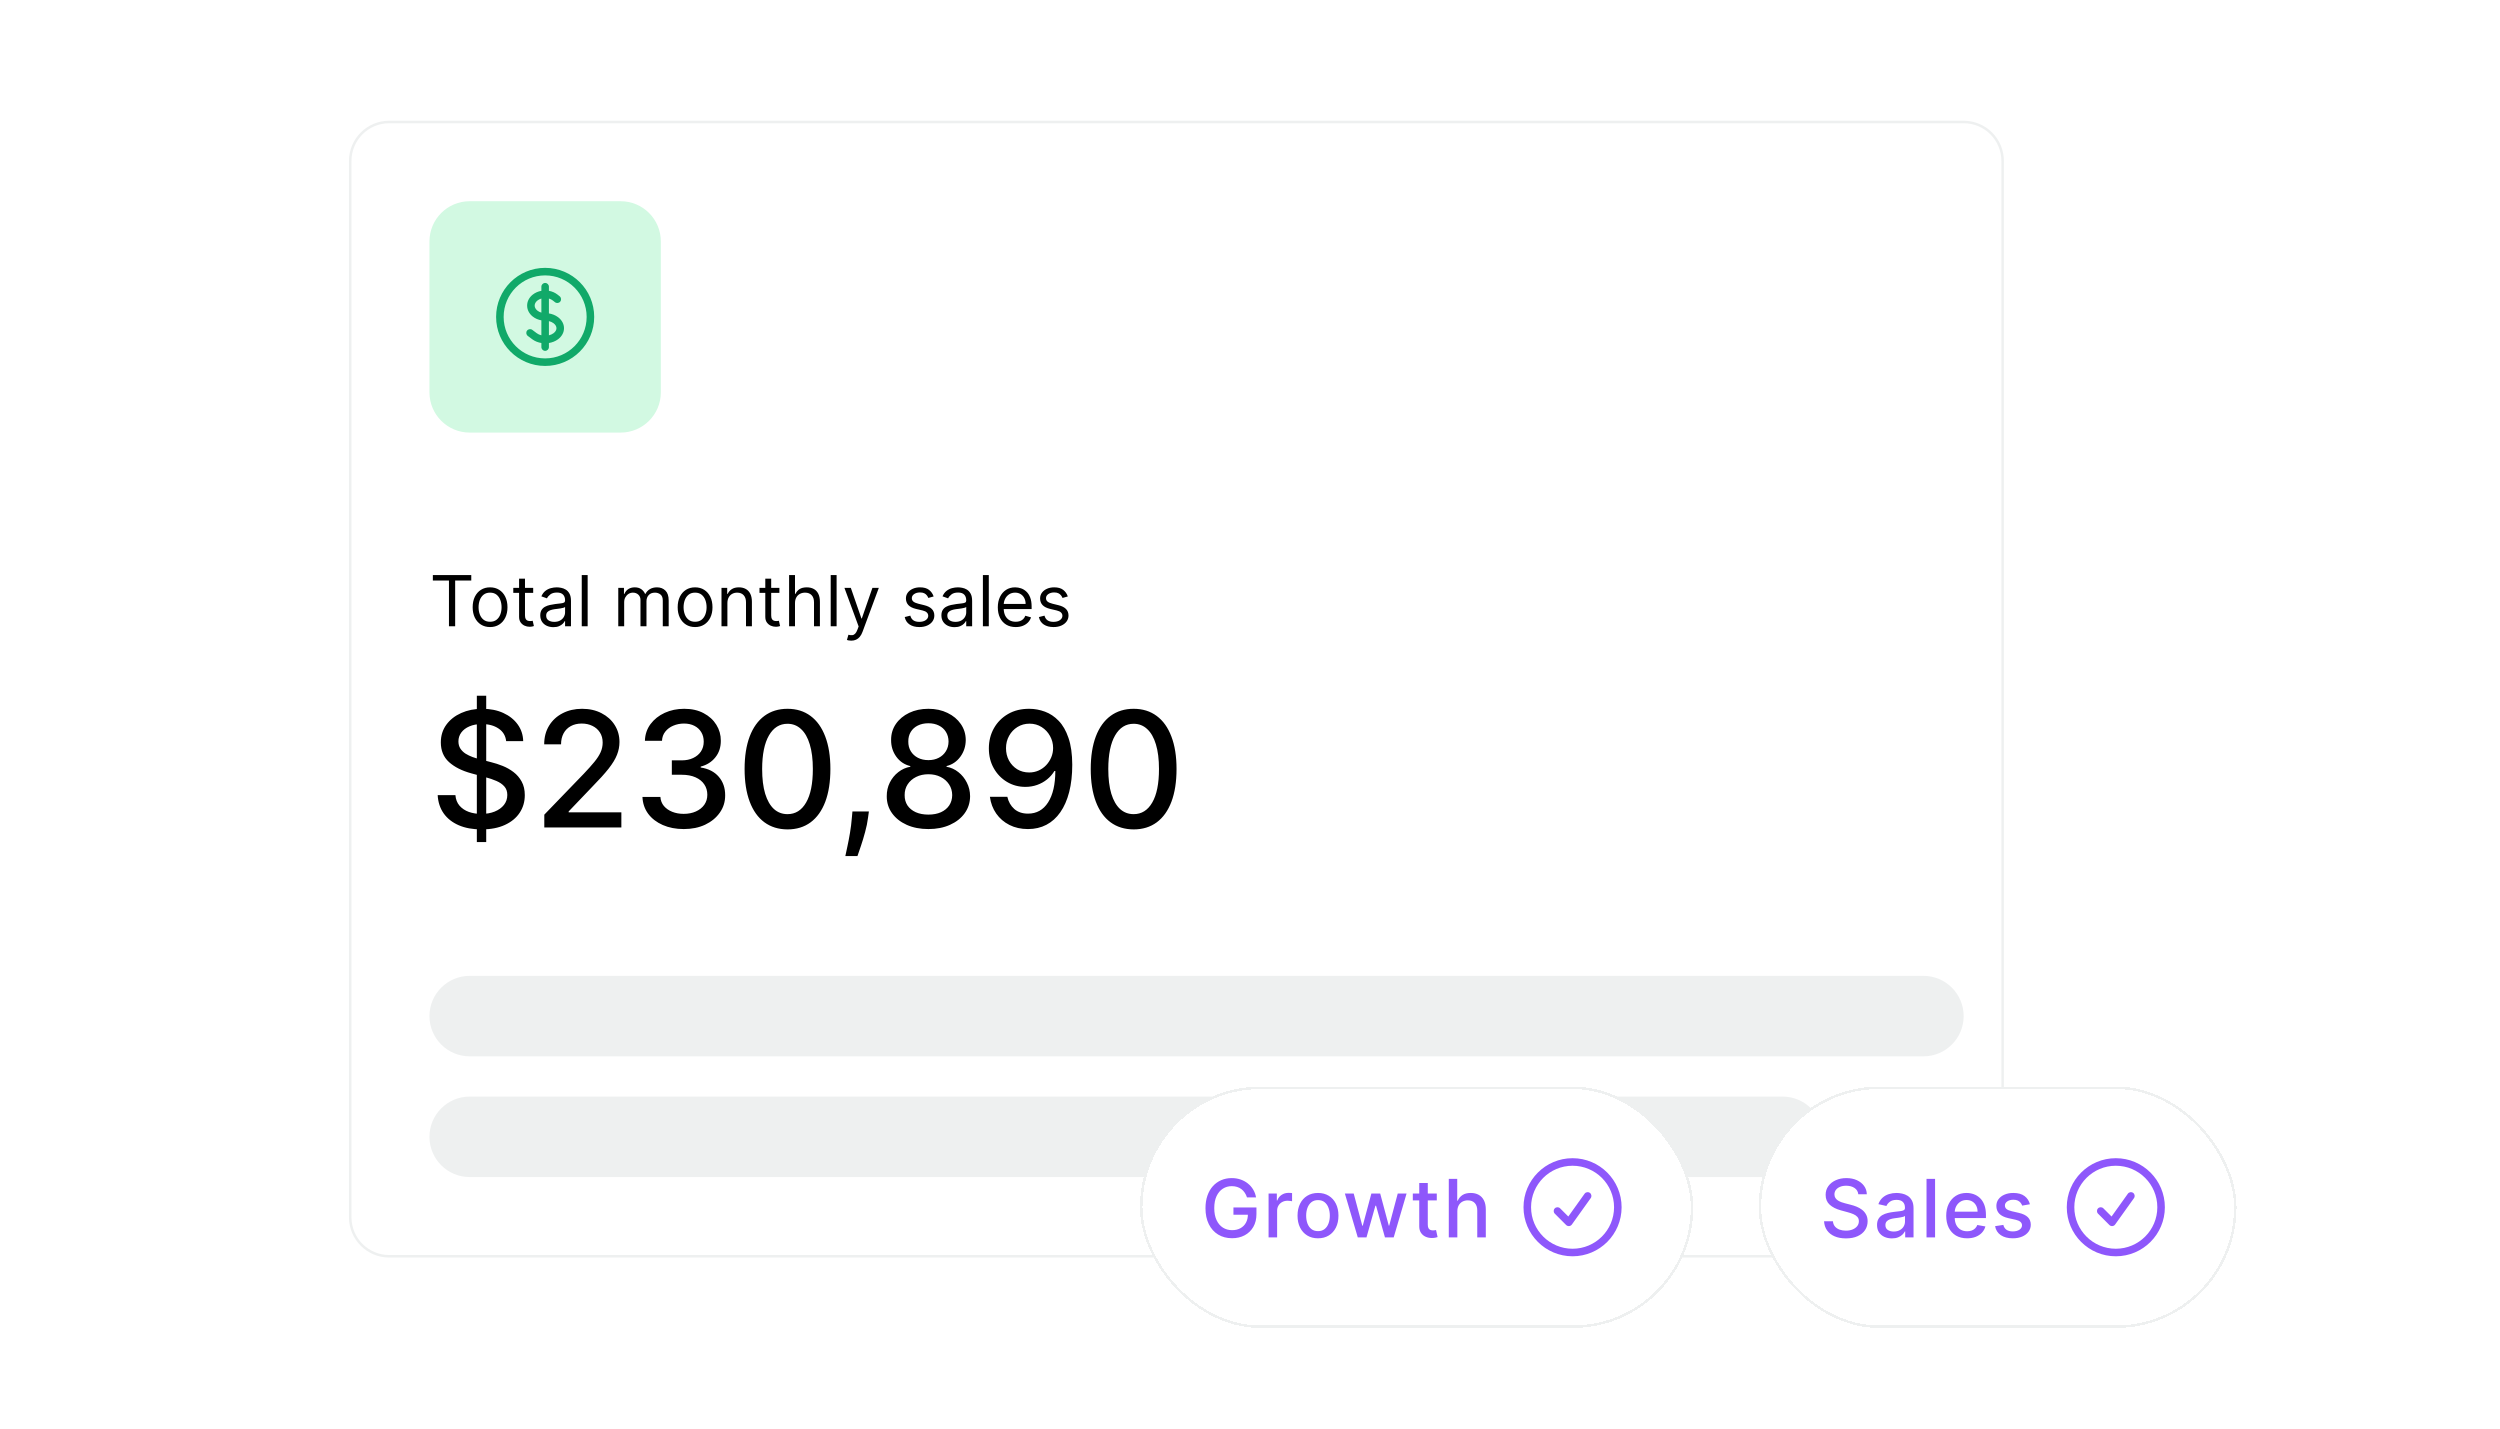 <svg width="497" height="284" viewBox="0 0 497 284" fill="none" xmlns="http://www.w3.org/2000/svg">
<g filter="url(#filter0_d_10850_23718)">
<path d="M69.375 30C69.375 25.582 72.957 22 77.375 22H390.375C394.793 22 398.375 25.582 398.375 30V240C398.375 244.418 394.793 248 390.375 248H77.375C72.957 248 69.375 244.418 69.375 240V30Z" fill="white"/>
<path d="M69.625 30C69.625 25.72 73.095 22.25 77.375 22.25H390.375C394.655 22.25 398.125 25.72 398.125 30V240C398.125 244.28 394.655 247.75 390.375 247.75H77.375C73.095 247.75 69.625 244.28 69.625 240V30Z" stroke="#EEF0F0" stroke-width="0.5"/>
<path d="M85.375 46C85.375 41.582 88.957 38 93.375 38H123.375C127.793 38 131.375 41.582 131.375 46V76C131.375 80.418 127.793 84 123.375 84H93.375C88.957 84 85.375 80.418 85.375 76V46Z" fill="#D2F9E2"/>
<path fill-rule="evenodd" clip-rule="evenodd" d="M108.375 52.75C103.819 52.75 100.125 56.444 100.125 61C100.125 65.556 103.819 69.25 108.375 69.25C112.931 69.25 116.625 65.556 116.625 61C116.625 56.444 112.931 52.75 108.375 52.75ZM98.625 61C98.625 55.615 102.99 51.25 108.375 51.25C113.76 51.25 118.125 55.615 118.125 61C118.125 66.385 113.76 70.75 108.375 70.75C102.99 70.75 98.625 66.385 98.625 61ZM108.375 54.25C108.789 54.25 109.125 54.586 109.125 55V55.816C109.752 55.927 110.349 56.179 110.844 56.572L111.259 56.901C111.583 57.159 111.637 57.631 111.38 57.955C111.122 58.279 110.65 58.334 110.326 58.076L109.911 57.746C109.684 57.566 109.414 57.435 109.125 57.353V60.31C109.777 60.414 110.413 60.659 110.946 61.059C111.691 61.618 112.125 62.404 112.125 63.25C112.125 64.097 111.691 64.882 110.946 65.441C110.413 65.841 109.777 66.086 109.125 66.19V67C109.125 67.414 108.789 67.75 108.375 67.75C107.961 67.75 107.625 67.414 107.625 67V66.19C106.973 66.086 106.337 65.841 105.804 65.441L104.925 64.782C104.594 64.533 104.526 64.063 104.775 63.732C105.024 63.4 105.494 63.333 105.825 63.582L106.704 64.241C106.961 64.434 107.278 64.577 107.625 64.662V61.684C107.008 61.575 106.408 61.327 105.906 60.928C105.193 60.362 104.793 59.579 104.793 58.75C104.793 57.921 105.193 57.138 105.906 56.572C106.4 56.179 106.998 55.927 107.625 55.816V55C107.625 54.586 107.961 54.25 108.375 54.25ZM107.625 57.352C107.336 57.434 107.066 57.566 106.839 57.746C106.445 58.059 106.293 58.427 106.293 58.75C106.293 59.073 106.445 59.441 106.839 59.754C107.061 59.931 107.33 60.064 107.625 60.148V57.352ZM109.125 61.838V64.662C109.472 64.577 109.789 64.434 110.046 64.241C110.473 63.921 110.625 63.555 110.625 63.25C110.625 62.945 110.473 62.579 110.046 62.259C109.789 62.066 109.472 61.923 109.125 61.838Z" fill="#11A969"/>
<path d="M86.051 113.412V112.318H93.688V113.412H90.486V122.5H89.253V113.412H86.051ZM97.426 122.659C96.737 122.659 96.132 122.495 95.612 122.167C95.094 121.839 94.69 121.38 94.398 120.79C94.11 120.2 93.966 119.51 93.966 118.722C93.966 117.926 94.11 117.232 94.398 116.638C94.69 116.045 95.094 115.585 95.612 115.256C96.132 114.928 96.737 114.764 97.426 114.764C98.115 114.764 98.719 114.928 99.236 115.256C99.756 115.585 100.161 116.045 100.449 116.638C100.741 117.232 100.886 117.926 100.886 118.722C100.886 119.51 100.741 120.2 100.449 120.79C100.161 121.38 99.756 121.839 99.236 122.167C98.719 122.495 98.115 122.659 97.426 122.659ZM97.426 121.605C97.95 121.605 98.381 121.471 98.719 121.202C99.057 120.934 99.307 120.581 99.469 120.143C99.632 119.706 99.713 119.232 99.713 118.722C99.713 118.211 99.632 117.736 99.469 117.295C99.307 116.854 99.057 116.498 98.719 116.226C98.381 115.954 97.95 115.818 97.426 115.818C96.903 115.818 96.472 115.954 96.133 116.226C95.796 116.498 95.545 116.854 95.383 117.295C95.22 117.736 95.139 118.211 95.139 118.722C95.139 119.232 95.22 119.706 95.383 120.143C95.545 120.581 95.796 120.934 96.133 121.202C96.472 121.471 96.903 121.605 97.426 121.605ZM105.998 114.864V115.858H102.041V114.864H105.998ZM103.194 113.034H104.368V120.312C104.368 120.644 104.416 120.893 104.512 121.058C104.611 121.221 104.737 121.33 104.89 121.386C105.046 121.439 105.21 121.466 105.382 121.466C105.511 121.466 105.617 121.459 105.7 121.446C105.783 121.429 105.849 121.416 105.899 121.406L106.138 122.46C106.058 122.49 105.947 122.52 105.805 122.55C105.662 122.583 105.481 122.599 105.263 122.599C104.931 122.599 104.606 122.528 104.288 122.386C103.973 122.243 103.711 122.026 103.503 121.734C103.297 121.443 103.194 121.075 103.194 120.631V113.034ZM110.01 122.679C109.527 122.679 109.087 122.588 108.693 122.406C108.299 122.22 107.985 121.953 107.753 121.605C107.521 121.254 107.405 120.83 107.405 120.332C107.405 119.895 107.492 119.54 107.664 119.268C107.836 118.993 108.067 118.778 108.355 118.622C108.643 118.466 108.961 118.35 109.309 118.274C109.661 118.195 110.014 118.132 110.368 118.085C110.832 118.026 111.209 117.981 111.497 117.951C111.789 117.918 112.001 117.863 112.133 117.787C112.269 117.711 112.337 117.578 112.337 117.389V117.349C112.337 116.859 112.203 116.478 111.934 116.206C111.669 115.934 111.267 115.798 110.726 115.798C110.166 115.798 109.727 115.921 109.409 116.166C109.091 116.411 108.867 116.673 108.738 116.952L107.624 116.554C107.823 116.09 108.088 115.729 108.42 115.47C108.754 115.208 109.119 115.026 109.513 114.923C109.911 114.817 110.302 114.764 110.687 114.764C110.932 114.764 111.214 114.794 111.532 114.854C111.853 114.91 112.163 115.028 112.461 115.207C112.763 115.386 113.013 115.656 113.212 116.017C113.411 116.378 113.51 116.862 113.51 117.469V122.5H112.337V121.466H112.278C112.198 121.632 112.065 121.809 111.88 121.998C111.694 122.187 111.447 122.348 111.139 122.48C110.831 122.613 110.455 122.679 110.01 122.679ZM110.189 121.625C110.653 121.625 111.045 121.534 111.363 121.352C111.684 121.169 111.926 120.934 112.089 120.646C112.254 120.357 112.337 120.054 112.337 119.736V118.662C112.287 118.722 112.178 118.776 112.009 118.826C111.843 118.872 111.651 118.914 111.432 118.95C111.217 118.983 111.006 119.013 110.801 119.04C110.599 119.063 110.435 119.083 110.309 119.099C110.004 119.139 109.719 119.204 109.454 119.293C109.192 119.379 108.98 119.51 108.817 119.686C108.658 119.858 108.579 120.094 108.579 120.392C108.579 120.8 108.729 121.108 109.031 121.317C109.336 121.522 109.722 121.625 110.189 121.625ZM116.825 112.318V122.5H115.652V112.318H116.825ZM122.912 122.5V114.864H124.045V116.057H124.145C124.304 115.649 124.561 115.333 124.915 115.107C125.27 114.879 125.696 114.764 126.193 114.764C126.697 114.764 127.116 114.879 127.451 115.107C127.789 115.333 128.052 115.649 128.241 116.057H128.321C128.516 115.662 128.81 115.349 129.201 115.117C129.592 114.882 130.061 114.764 130.608 114.764C131.291 114.764 131.849 114.978 132.283 115.406C132.717 115.83 132.934 116.491 132.934 117.389V122.5H131.761V117.389C131.761 116.826 131.607 116.423 131.299 116.181C130.991 115.939 130.628 115.818 130.21 115.818C129.673 115.818 129.257 115.981 128.962 116.305C128.667 116.627 128.52 117.035 128.52 117.528V122.5H127.327V117.27C127.327 116.836 127.186 116.486 126.904 116.221C126.622 115.952 126.259 115.818 125.815 115.818C125.51 115.818 125.225 115.899 124.96 116.062C124.698 116.224 124.486 116.45 124.324 116.738C124.165 117.023 124.085 117.353 124.085 117.727V122.5H122.912ZM138.182 122.659C137.493 122.659 136.888 122.495 136.367 122.167C135.85 121.839 135.446 121.38 135.154 120.79C134.866 120.2 134.722 119.51 134.722 118.722C134.722 117.926 134.866 117.232 135.154 116.638C135.446 116.045 135.85 115.585 136.367 115.256C136.888 114.928 137.493 114.764 138.182 114.764C138.871 114.764 139.475 114.928 139.992 115.256C140.512 115.585 140.916 116.045 141.205 116.638C141.496 117.232 141.642 117.926 141.642 118.722C141.642 119.51 141.496 120.2 141.205 120.79C140.916 121.38 140.512 121.839 139.992 122.167C139.475 122.495 138.871 122.659 138.182 122.659ZM138.182 121.605C138.706 121.605 139.137 121.471 139.475 121.202C139.813 120.934 140.063 120.581 140.225 120.143C140.388 119.706 140.469 119.232 140.469 118.722C140.469 118.211 140.388 117.736 140.225 117.295C140.063 116.854 139.813 116.498 139.475 116.226C139.137 115.954 138.706 115.818 138.182 115.818C137.658 115.818 137.227 115.954 136.889 116.226C136.551 116.498 136.301 116.854 136.139 117.295C135.976 117.736 135.895 118.211 135.895 118.722C135.895 119.232 135.976 119.706 136.139 120.143C136.301 120.581 136.551 120.934 136.889 121.202C137.227 121.471 137.658 121.605 138.182 121.605ZM144.607 117.906V122.5H143.433V114.864H144.567V116.057H144.666C144.845 115.669 145.117 115.357 145.482 115.122C145.846 114.884 146.317 114.764 146.893 114.764C147.411 114.764 147.863 114.87 148.251 115.082C148.638 115.291 148.94 115.609 149.156 116.037C149.371 116.461 149.479 116.998 149.479 117.648V122.5H148.305V117.727C148.305 117.127 148.15 116.66 147.838 116.325C147.527 115.987 147.099 115.818 146.555 115.818C146.181 115.818 145.846 115.899 145.551 116.062C145.259 116.224 145.029 116.461 144.86 116.773C144.691 117.084 144.607 117.462 144.607 117.906ZM154.944 114.864V115.858H150.986V114.864H154.944ZM152.14 113.034H153.313V120.312C153.313 120.644 153.361 120.893 153.457 121.058C153.557 121.221 153.683 121.33 153.835 121.386C153.991 121.439 154.155 121.466 154.327 121.466C154.456 121.466 154.563 121.459 154.645 121.446C154.728 121.429 154.795 121.416 154.844 121.406L155.083 122.46C155.003 122.49 154.892 122.52 154.75 122.55C154.607 122.583 154.427 122.599 154.208 122.599C153.876 122.599 153.552 122.528 153.233 122.386C152.919 122.243 152.657 122.026 152.448 121.734C152.242 121.443 152.14 121.075 152.14 120.631V113.034ZM158.046 117.906V122.5H156.873V112.318H158.046V116.057H158.145C158.324 115.662 158.593 115.349 158.951 115.117C159.312 114.882 159.793 114.764 160.393 114.764C160.913 114.764 161.369 114.869 161.76 115.077C162.151 115.283 162.454 115.599 162.67 116.027C162.888 116.451 162.998 116.991 162.998 117.648V122.5H161.824V117.727C161.824 117.121 161.667 116.652 161.352 116.32C161.041 115.986 160.608 115.818 160.055 115.818C159.67 115.818 159.325 115.899 159.02 116.062C158.719 116.224 158.48 116.461 158.305 116.773C158.132 117.084 158.046 117.462 158.046 117.906ZM166.317 112.318V122.5H165.144V112.318H166.317ZM169.222 125.364C169.023 125.364 168.846 125.347 168.69 125.314C168.534 125.284 168.427 125.254 168.367 125.224L168.665 124.19C168.95 124.263 169.202 124.29 169.421 124.27C169.64 124.25 169.834 124.152 170.003 123.977C170.175 123.804 170.332 123.524 170.475 123.136L170.694 122.54L167.87 114.864H169.143L171.251 120.949H171.33L173.438 114.864H174.711L171.469 123.614C171.323 124.008 171.143 124.335 170.927 124.593C170.712 124.855 170.462 125.049 170.177 125.175C169.895 125.301 169.577 125.364 169.222 125.364ZM185.606 116.574L184.552 116.872C184.486 116.696 184.388 116.526 184.259 116.36C184.133 116.191 183.96 116.052 183.742 115.942C183.523 115.833 183.243 115.778 182.901 115.778C182.434 115.778 182.045 115.886 181.733 116.102C181.425 116.314 181.271 116.584 181.271 116.912C181.271 117.204 181.377 117.434 181.589 117.603C181.801 117.772 182.133 117.913 182.583 118.026L183.717 118.304C184.4 118.47 184.908 118.723 185.243 119.065C185.578 119.403 185.745 119.839 185.745 120.372C185.745 120.81 185.619 121.201 185.367 121.545C185.119 121.89 184.771 122.162 184.323 122.361C183.876 122.56 183.356 122.659 182.762 122.659C181.983 122.659 181.339 122.49 180.828 122.152C180.318 121.814 179.995 121.32 179.859 120.67L180.972 120.392C181.079 120.803 181.279 121.111 181.574 121.317C181.872 121.522 182.262 121.625 182.742 121.625C183.289 121.625 183.723 121.509 184.045 121.277C184.37 121.042 184.532 120.76 184.532 120.432C184.532 120.167 184.439 119.945 184.254 119.766C184.068 119.583 183.783 119.447 183.399 119.358L182.126 119.06C181.427 118.894 180.913 118.637 180.585 118.289C180.26 117.938 180.097 117.499 180.097 116.972C180.097 116.541 180.218 116.16 180.46 115.828C180.706 115.497 181.039 115.237 181.46 115.048C181.884 114.859 182.365 114.764 182.901 114.764C183.657 114.764 184.25 114.93 184.681 115.261C185.115 115.593 185.424 116.03 185.606 116.574ZM189.759 122.679C189.275 122.679 188.835 122.588 188.441 122.406C188.047 122.22 187.733 121.953 187.501 121.605C187.269 121.254 187.153 120.83 187.153 120.332C187.153 119.895 187.24 119.54 187.412 119.268C187.584 118.993 187.815 118.778 188.103 118.622C188.391 118.466 188.71 118.35 189.058 118.274C189.409 118.195 189.762 118.132 190.116 118.085C190.58 118.026 190.957 117.981 191.245 117.951C191.537 117.918 191.749 117.863 191.881 117.787C192.017 117.711 192.085 117.578 192.085 117.389V117.349C192.085 116.859 191.951 116.478 191.683 116.206C191.417 115.934 191.015 115.798 190.474 115.798C189.914 115.798 189.475 115.921 189.157 116.166C188.839 116.411 188.615 116.673 188.486 116.952L187.372 116.554C187.571 116.09 187.836 115.729 188.168 115.47C188.502 115.208 188.867 115.026 189.261 114.923C189.659 114.817 190.05 114.764 190.435 114.764C190.68 114.764 190.962 114.794 191.28 114.854C191.601 114.91 191.911 115.028 192.21 115.207C192.511 115.386 192.761 115.656 192.96 116.017C193.159 116.378 193.259 116.862 193.259 117.469V122.5H192.085V121.466H192.026C191.946 121.632 191.813 121.809 191.628 121.998C191.442 122.187 191.195 122.348 190.887 122.48C190.579 122.613 190.203 122.679 189.759 122.679ZM189.938 121.625C190.402 121.625 190.793 121.534 191.111 121.352C191.432 121.169 191.674 120.934 191.837 120.646C192.002 120.357 192.085 120.054 192.085 119.736V118.662C192.036 118.722 191.926 118.776 191.757 118.826C191.591 118.872 191.399 118.914 191.18 118.95C190.965 118.983 190.754 119.013 190.549 119.04C190.347 119.063 190.183 119.083 190.057 119.099C189.752 119.139 189.467 119.204 189.202 119.293C188.94 119.379 188.728 119.51 188.565 119.686C188.406 119.858 188.327 120.094 188.327 120.392C188.327 120.8 188.478 121.108 188.779 121.317C189.084 121.522 189.47 121.625 189.938 121.625ZM196.573 112.318V122.5H195.4V112.318H196.573ZM201.924 122.659C201.188 122.659 200.554 122.497 200.02 122.172C199.49 121.844 199.08 121.386 198.792 120.8C198.507 120.21 198.364 119.524 198.364 118.741C198.364 117.959 198.507 117.27 198.792 116.673C199.08 116.073 199.481 115.606 199.995 115.271C200.512 114.933 201.115 114.764 201.805 114.764C202.202 114.764 202.595 114.83 202.983 114.963C203.371 115.096 203.724 115.311 204.042 115.609C204.36 115.904 204.614 116.295 204.803 116.783C204.991 117.27 205.086 117.87 205.086 118.582V119.08H199.2V118.065H203.893C203.893 117.634 203.807 117.25 203.634 116.912C203.465 116.574 203.223 116.307 202.908 116.112C202.597 115.916 202.229 115.818 201.805 115.818C201.337 115.818 200.933 115.934 200.592 116.166C200.254 116.395 199.993 116.693 199.811 117.061C199.629 117.429 199.538 117.823 199.538 118.244V118.92C199.538 119.497 199.637 119.986 199.836 120.387C200.038 120.785 200.318 121.088 200.676 121.297C201.034 121.502 201.45 121.605 201.924 121.605C202.232 121.605 202.511 121.562 202.759 121.476C203.011 121.386 203.228 121.254 203.411 121.078C203.593 120.899 203.734 120.677 203.833 120.412L204.967 120.73C204.847 121.115 204.647 121.453 204.365 121.744C204.083 122.033 203.735 122.258 203.321 122.42C202.907 122.58 202.441 122.659 201.924 122.659ZM212.28 116.574L211.226 116.872C211.16 116.696 211.062 116.526 210.933 116.36C210.807 116.191 210.634 116.052 210.415 115.942C210.197 115.833 209.917 115.778 209.575 115.778C209.108 115.778 208.719 115.886 208.407 116.102C208.099 116.314 207.945 116.584 207.945 116.912C207.945 117.204 208.051 117.434 208.263 117.603C208.475 117.772 208.806 117.913 209.257 118.026L210.391 118.304C211.073 118.47 211.582 118.723 211.917 119.065C212.252 119.403 212.419 119.839 212.419 120.372C212.419 120.81 212.293 121.201 212.041 121.545C211.793 121.89 211.445 122.162 210.997 122.361C210.55 122.56 210.029 122.659 209.436 122.659C208.657 122.659 208.013 122.49 207.502 122.152C206.992 121.814 206.669 121.32 206.533 120.67L207.646 120.392C207.752 120.803 207.953 121.111 208.248 121.317C208.546 121.522 208.936 121.625 209.416 121.625C209.963 121.625 210.397 121.509 210.719 121.277C211.044 121.042 211.206 120.76 211.206 120.432C211.206 120.167 211.113 119.945 210.928 119.766C210.742 119.583 210.457 119.447 210.072 119.358L208.8 119.06C208.1 118.894 207.587 118.637 207.259 118.289C206.934 117.938 206.771 117.499 206.771 116.972C206.771 116.541 206.892 116.16 207.134 115.828C207.379 115.497 207.713 115.237 208.134 115.048C208.558 114.859 209.038 114.764 209.575 114.764C210.331 114.764 210.924 114.93 211.355 115.261C211.789 115.593 212.098 116.03 212.28 116.574Z" fill="black"/>
<path d="M94.796 165.409V136.318H96.659V165.409H94.796ZM100.625 145.341C100.504 144.265 100.004 143.432 99.125 142.841C98.246 142.242 97.14 141.943 95.807 141.943C94.852 141.943 94.026 142.095 93.329 142.398C92.633 142.693 92.091 143.102 91.704 143.625C91.326 144.14 91.136 144.727 91.136 145.386C91.136 145.939 91.265 146.417 91.523 146.818C91.788 147.22 92.133 147.557 92.557 147.83C92.989 148.095 93.451 148.318 93.943 148.5C94.436 148.674 94.909 148.818 95.364 148.932L97.636 149.523C98.379 149.705 99.14 149.951 99.921 150.261C100.701 150.572 101.424 150.981 102.091 151.489C102.758 151.996 103.295 152.625 103.705 153.375C104.121 154.125 104.33 155.023 104.33 156.068C104.33 157.386 103.989 158.557 103.307 159.58C102.633 160.602 101.652 161.409 100.364 162C99.083 162.591 97.534 162.886 95.716 162.886C93.974 162.886 92.466 162.61 91.193 162.057C89.921 161.504 88.924 160.72 88.204 159.705C87.485 158.682 87.087 157.47 87.011 156.068H90.534C90.602 156.909 90.875 157.61 91.352 158.17C91.837 158.723 92.454 159.136 93.204 159.409C93.962 159.674 94.792 159.807 95.693 159.807C96.686 159.807 97.568 159.652 98.341 159.341C99.121 159.023 99.735 158.583 100.182 158.023C100.629 157.455 100.852 156.792 100.852 156.034C100.852 155.345 100.655 154.78 100.261 154.341C99.875 153.902 99.349 153.538 98.682 153.25C98.023 152.962 97.276 152.708 96.443 152.489L93.693 151.739C91.829 151.231 90.352 150.485 89.261 149.5C88.178 148.515 87.636 147.212 87.636 145.591C87.636 144.25 88 143.08 88.727 142.08C89.454 141.08 90.439 140.303 91.682 139.75C92.924 139.189 94.326 138.909 95.886 138.909C97.462 138.909 98.852 139.186 100.057 139.739C101.269 140.292 102.223 141.053 102.92 142.023C103.617 142.985 103.981 144.091 104.011 145.341H100.625ZM108.207 162.5V159.955L116.082 151.795C116.923 150.909 117.616 150.133 118.162 149.466C118.715 148.792 119.128 148.152 119.401 147.545C119.673 146.939 119.81 146.295 119.81 145.614C119.81 144.841 119.628 144.174 119.264 143.614C118.901 143.045 118.404 142.61 117.776 142.307C117.147 141.996 116.438 141.841 115.651 141.841C114.817 141.841 114.09 142.011 113.469 142.352C112.848 142.693 112.37 143.174 112.037 143.795C111.704 144.417 111.537 145.144 111.537 145.977H108.185C108.185 144.561 108.51 143.322 109.162 142.261C109.813 141.201 110.707 140.379 111.844 139.795C112.98 139.205 114.272 138.909 115.719 138.909C117.181 138.909 118.469 139.201 119.582 139.784C120.704 140.36 121.579 141.148 122.207 142.148C122.836 143.14 123.151 144.261 123.151 145.511C123.151 146.375 122.988 147.22 122.662 148.045C122.344 148.871 121.787 149.792 120.991 150.807C120.196 151.814 119.09 153.038 117.673 154.477L113.048 159.318V159.489H123.526V162.5H108.207ZM135.935 162.818C134.374 162.818 132.98 162.549 131.753 162.011C130.533 161.473 129.567 160.727 128.855 159.773C128.151 158.811 127.772 157.697 127.719 156.432H131.287C131.332 157.121 131.563 157.72 131.98 158.227C132.404 158.727 132.957 159.114 133.639 159.386C134.321 159.659 135.079 159.795 135.912 159.795C136.829 159.795 137.639 159.636 138.344 159.318C139.056 159 139.613 158.557 140.014 157.989C140.416 157.413 140.616 156.75 140.616 156C140.616 155.22 140.416 154.534 140.014 153.943C139.62 153.345 139.041 152.875 138.276 152.534C137.518 152.193 136.601 152.023 135.526 152.023H133.56V149.159H135.526C136.389 149.159 137.147 149.004 137.798 148.693C138.457 148.383 138.973 147.951 139.344 147.398C139.715 146.837 139.901 146.182 139.901 145.432C139.901 144.712 139.738 144.087 139.412 143.557C139.094 143.019 138.639 142.598 138.048 142.295C137.465 141.992 136.776 141.841 135.98 141.841C135.223 141.841 134.514 141.981 133.855 142.261C133.204 142.534 132.673 142.928 132.264 143.443C131.855 143.951 131.635 144.561 131.605 145.273H128.207C128.245 144.015 128.616 142.909 129.321 141.955C130.033 141 130.973 140.254 132.139 139.716C133.306 139.178 134.601 138.909 136.026 138.909C137.518 138.909 138.806 139.201 139.889 139.784C140.98 140.36 141.821 141.129 142.412 142.091C143.01 143.053 143.306 144.106 143.298 145.25C143.306 146.553 142.942 147.659 142.207 148.568C141.48 149.477 140.51 150.087 139.298 150.398V150.58C140.844 150.814 142.041 151.428 142.889 152.42C143.745 153.413 144.17 154.644 144.162 156.114C144.17 157.394 143.813 158.542 143.094 159.557C142.382 160.572 141.408 161.371 140.173 161.955C138.938 162.53 137.526 162.818 135.935 162.818ZM156.56 162.886C154.764 162.879 153.23 162.405 151.957 161.466C150.685 160.527 149.711 159.159 149.037 157.364C148.363 155.568 148.026 153.405 148.026 150.875C148.026 148.352 148.363 146.197 149.037 144.409C149.719 142.621 150.696 141.258 151.969 140.318C153.249 139.379 154.779 138.909 156.56 138.909C158.34 138.909 159.866 139.383 161.139 140.33C162.412 141.269 163.385 142.633 164.06 144.42C164.741 146.201 165.082 148.352 165.082 150.875C165.082 153.413 164.745 155.58 164.071 157.375C163.397 159.163 162.423 160.53 161.151 161.477C159.878 162.417 158.348 162.886 156.56 162.886ZM156.56 159.852C158.135 159.852 159.366 159.083 160.253 157.545C161.147 156.008 161.594 153.784 161.594 150.875C161.594 148.943 161.389 147.311 160.98 145.977C160.579 144.636 159.999 143.621 159.241 142.932C158.491 142.235 157.598 141.886 156.56 141.886C154.991 141.886 153.76 142.659 152.866 144.205C151.973 145.75 151.522 147.973 151.514 150.875C151.514 152.814 151.715 154.455 152.116 155.795C152.526 157.129 153.105 158.14 153.855 158.83C154.605 159.511 155.507 159.852 156.56 159.852ZM172.736 159.318L172.565 160.557C172.452 161.466 172.259 162.413 171.986 163.398C171.721 164.39 171.444 165.311 171.156 166.159C170.876 167.008 170.645 167.682 170.463 168.182H168.054C168.152 167.712 168.289 167.076 168.463 166.273C168.637 165.477 168.808 164.587 168.974 163.602C169.141 162.617 169.266 161.614 169.349 160.591L169.463 159.318H172.736ZM184.571 162.818C182.942 162.818 181.503 162.538 180.253 161.977C179.01 161.417 178.037 160.644 177.332 159.659C176.628 158.674 176.279 157.553 176.287 156.295C176.279 155.311 176.48 154.405 176.889 153.58C177.306 152.746 177.87 152.053 178.582 151.5C179.295 150.939 180.09 150.583 180.969 150.432V150.295C179.81 150.015 178.882 149.394 178.185 148.432C177.488 147.47 177.143 146.364 177.151 145.114C177.143 143.924 177.457 142.864 178.094 141.932C178.738 140.992 179.62 140.254 180.741 139.716C181.863 139.178 183.139 138.909 184.571 138.909C185.988 138.909 187.253 139.182 188.366 139.727C189.488 140.265 190.37 141.004 191.014 141.943C191.658 142.875 191.984 143.932 191.991 145.114C191.984 146.364 191.628 147.47 190.923 148.432C190.219 149.394 189.302 150.015 188.173 150.295V150.432C189.045 150.583 189.829 150.939 190.526 151.5C191.23 152.053 191.791 152.746 192.207 153.58C192.632 154.405 192.848 155.311 192.855 156.295C192.848 157.553 192.491 158.674 191.787 159.659C191.082 160.644 190.105 161.417 188.855 161.977C187.613 162.538 186.185 162.818 184.571 162.818ZM184.571 159.943C185.533 159.943 186.366 159.784 187.071 159.466C187.776 159.14 188.321 158.689 188.707 158.114C189.094 157.53 189.291 156.848 189.298 156.068C189.291 155.258 189.079 154.542 188.662 153.92C188.253 153.299 187.696 152.811 186.991 152.455C186.287 152.098 185.48 151.92 184.571 151.92C183.654 151.92 182.84 152.098 182.128 152.455C181.416 152.811 180.855 153.299 180.446 153.92C180.037 154.542 179.836 155.258 179.844 156.068C179.836 156.848 180.022 157.53 180.401 158.114C180.787 158.689 181.336 159.14 182.048 159.466C182.76 159.784 183.601 159.943 184.571 159.943ZM184.571 149.114C185.344 149.114 186.029 148.958 186.628 148.648C187.226 148.337 187.696 147.905 188.037 147.352C188.385 146.799 188.563 146.152 188.571 145.409C188.563 144.682 188.389 144.045 188.048 143.5C187.715 142.955 187.249 142.534 186.651 142.239C186.052 141.936 185.359 141.784 184.571 141.784C183.768 141.784 183.063 141.936 182.457 142.239C181.859 142.534 181.393 142.955 181.06 143.5C180.726 144.045 180.563 144.682 180.571 145.409C180.563 146.152 180.73 146.799 181.071 147.352C181.412 147.905 181.882 148.337 182.48 148.648C183.086 148.958 183.783 149.114 184.571 149.114ZM204.665 138.909C205.703 138.917 206.725 139.106 207.733 139.477C208.741 139.848 209.65 140.455 210.46 141.295C211.278 142.136 211.93 143.273 212.415 144.705C212.907 146.129 213.157 147.902 213.165 150.023C213.165 152.061 212.96 153.875 212.551 155.466C212.142 157.049 211.555 158.386 210.79 159.477C210.032 160.568 209.112 161.398 208.028 161.966C206.945 162.534 205.725 162.818 204.369 162.818C202.983 162.818 201.752 162.545 200.676 162C199.6 161.455 198.725 160.701 198.051 159.739C197.377 158.769 196.956 157.655 196.79 156.398H200.256C200.483 157.398 200.945 158.208 201.642 158.83C202.347 159.443 203.256 159.75 204.369 159.75C206.074 159.75 207.403 159.008 208.358 157.523C209.313 156.03 209.794 153.947 209.801 151.273H209.619C209.225 151.924 208.733 152.485 208.142 152.955C207.559 153.424 206.903 153.788 206.176 154.045C205.449 154.303 204.672 154.432 203.847 154.432C202.506 154.432 201.286 154.102 200.188 153.443C199.089 152.784 198.214 151.879 197.562 150.727C196.911 149.576 196.585 148.261 196.585 146.784C196.585 145.314 196.919 143.981 197.585 142.784C198.259 141.587 199.199 140.64 200.403 139.943C201.616 139.239 203.036 138.894 204.665 138.909ZM204.676 141.864C203.79 141.864 202.991 142.083 202.278 142.523C201.574 142.955 201.017 143.542 200.608 144.284C200.199 145.019 199.994 145.837 199.994 146.739C199.994 147.64 200.191 148.458 200.585 149.193C200.987 149.92 201.532 150.5 202.222 150.932C202.919 151.356 203.714 151.568 204.608 151.568C205.275 151.568 205.896 151.439 206.472 151.182C207.047 150.924 207.551 150.568 207.983 150.114C208.415 149.652 208.752 149.129 208.994 148.545C209.237 147.962 209.358 147.348 209.358 146.705C209.358 145.848 209.153 145.053 208.744 144.318C208.343 143.583 207.79 142.992 207.085 142.545C206.381 142.091 205.578 141.864 204.676 141.864ZM225.372 162.886C223.577 162.879 222.043 162.405 220.77 161.466C219.497 160.527 218.524 159.159 217.849 157.364C217.175 155.568 216.838 153.405 216.838 150.875C216.838 148.352 217.175 146.197 217.849 144.409C218.531 142.621 219.509 141.258 220.781 140.318C222.062 139.379 223.592 138.909 225.372 138.909C227.152 138.909 228.679 139.383 229.952 140.33C231.224 141.269 232.198 142.633 232.872 144.42C233.554 146.201 233.895 148.352 233.895 150.875C233.895 153.413 233.558 155.58 232.884 157.375C232.209 159.163 231.236 160.53 229.963 161.477C228.69 162.417 227.16 162.886 225.372 162.886ZM225.372 159.852C226.948 159.852 228.179 159.083 229.065 157.545C229.959 156.008 230.406 153.784 230.406 150.875C230.406 148.943 230.202 147.311 229.793 145.977C229.391 144.636 228.812 143.621 228.054 142.932C227.304 142.235 226.41 141.886 225.372 141.886C223.804 141.886 222.573 142.659 221.679 144.205C220.785 145.75 220.334 147.973 220.327 150.875C220.327 152.814 220.527 154.455 220.929 155.795C221.338 157.129 221.918 158.14 222.668 158.83C223.418 159.511 224.319 159.852 225.372 159.852Z" fill="black"/>
<path d="M85.375 200C85.375 195.582 88.957 192 93.375 192H382.375C386.793 192 390.375 195.582 390.375 200C390.375 204.418 386.793 208 382.375 208H93.375C88.957 208 85.375 204.418 85.375 200Z" fill="#EEF0F0"/>
<path d="M85.375 224C85.375 219.582 88.957 216 93.375 216H354.375C358.793 216 362.375 219.582 362.375 224C362.375 228.418 358.793 232 354.375 232H93.375C88.957 232 85.375 228.418 85.375 224Z" fill="#EEF0F0"/>
</g>
<g filter="url(#filter1_d_10850_23718)">
<rect x="226.625" y="214" width="110" height="48" rx="24" fill="white" shape-rendering="crispEdges"/>
<rect x="226.875" y="214.25" width="109.5" height="47.5" rx="23.75" stroke="#EEF0F0" stroke-width="0.5" shape-rendering="crispEdges"/>
<path d="M247.9 236.04C247.79 235.695 247.643 235.386 247.457 235.114C247.275 234.837 247.057 234.602 246.804 234.409C246.55 234.212 246.26 234.062 245.934 233.96C245.612 233.858 245.258 233.807 244.872 233.807C244.217 233.807 243.626 233.975 243.099 234.312C242.573 234.65 242.156 235.144 241.849 235.795C241.546 236.443 241.395 237.237 241.395 238.176C241.395 239.119 241.548 239.917 241.855 240.568C242.162 241.22 242.582 241.714 243.116 242.051C243.65 242.388 244.258 242.557 244.94 242.557C245.573 242.557 246.124 242.428 246.593 242.17C247.067 241.913 247.432 241.549 247.69 241.08C247.951 240.606 248.082 240.049 248.082 239.409L248.537 239.494H245.207V238.045H249.781V239.369C249.781 240.347 249.573 241.195 249.156 241.915C248.743 242.631 248.171 243.184 247.44 243.574C246.713 243.964 245.879 244.159 244.94 244.159C243.887 244.159 242.963 243.917 242.167 243.432C241.376 242.947 240.758 242.259 240.315 241.369C239.872 240.475 239.65 239.415 239.65 238.188C239.65 237.259 239.779 236.426 240.037 235.688C240.294 234.949 240.656 234.322 241.122 233.807C241.592 233.288 242.143 232.892 242.775 232.619C243.412 232.343 244.107 232.205 244.861 232.205C245.489 232.205 246.075 232.297 246.616 232.483C247.162 232.669 247.646 232.932 248.071 233.273C248.499 233.614 248.853 234.019 249.133 234.489C249.414 234.955 249.603 235.472 249.701 236.04H247.9ZM252.193 244V235.273H253.835V236.659H253.926C254.085 236.189 254.366 235.82 254.767 235.551C255.172 235.278 255.631 235.142 256.142 235.142C256.248 235.142 256.373 235.146 256.517 235.153C256.665 235.161 256.78 235.17 256.864 235.182V236.807C256.796 236.788 256.674 236.767 256.5 236.744C256.326 236.718 256.152 236.705 255.977 236.705C255.576 236.705 255.218 236.79 254.904 236.96C254.593 237.127 254.347 237.36 254.165 237.659C253.983 237.955 253.892 238.292 253.892 238.67V244H252.193ZM262.018 244.176C261.199 244.176 260.485 243.989 259.876 243.614C259.266 243.239 258.792 242.714 258.455 242.04C258.118 241.366 257.949 240.578 257.949 239.676C257.949 238.771 258.118 237.979 258.455 237.301C258.792 236.623 259.266 236.097 259.876 235.722C260.485 235.347 261.199 235.159 262.018 235.159C262.836 235.159 263.55 235.347 264.16 235.722C264.769 236.097 265.243 236.623 265.58 237.301C265.917 237.979 266.086 238.771 266.086 239.676C266.086 240.578 265.917 241.366 265.58 242.04C265.243 242.714 264.769 243.239 264.16 243.614C263.55 243.989 262.836 244.176 262.018 244.176ZM262.023 242.75C262.554 242.75 262.993 242.61 263.341 242.33C263.69 242.049 263.947 241.676 264.114 241.21C264.285 240.744 264.37 240.231 264.37 239.67C264.37 239.114 264.285 238.602 264.114 238.136C263.947 237.667 263.69 237.29 263.341 237.006C262.993 236.722 262.554 236.58 262.023 236.58C261.489 236.58 261.046 236.722 260.694 237.006C260.345 237.29 260.086 237.667 259.915 238.136C259.749 238.602 259.665 239.114 259.665 239.67C259.665 240.231 259.749 240.744 259.915 241.21C260.086 241.676 260.345 242.049 260.694 242.33C261.046 242.61 261.489 242.75 262.023 242.75ZM269.928 244L267.36 235.273H269.116L270.826 241.682H270.911L272.627 235.273H274.383L276.088 241.653H276.173L277.872 235.273H279.627L277.065 244H275.332L273.559 237.699H273.428L271.656 244H269.928ZM285.633 235.273V236.636H280.866V235.273H285.633ZM282.145 233.182H283.844V241.438C283.844 241.767 283.893 242.015 283.991 242.182C284.09 242.345 284.217 242.456 284.372 242.517C284.531 242.574 284.703 242.602 284.889 242.602C285.025 242.602 285.145 242.593 285.247 242.574C285.349 242.555 285.429 242.54 285.486 242.528L285.792 243.932C285.694 243.97 285.554 244.008 285.372 244.045C285.19 244.087 284.963 244.11 284.69 244.114C284.243 244.121 283.827 244.042 283.44 243.875C283.054 243.708 282.741 243.451 282.503 243.102C282.264 242.754 282.145 242.316 282.145 241.79V233.182ZM289.719 238.818V244H288.02V232.364H289.696V236.693H289.804C290.009 236.223 290.321 235.85 290.742 235.574C291.162 235.297 291.711 235.159 292.389 235.159C292.988 235.159 293.511 235.282 293.958 235.528C294.408 235.775 294.757 236.142 295.003 236.631C295.253 237.116 295.378 237.722 295.378 238.449V244H293.679V238.653C293.679 238.013 293.514 237.517 293.185 237.165C292.855 236.809 292.397 236.631 291.81 236.631C291.408 236.631 291.049 236.716 290.73 236.886C290.416 237.057 290.168 237.307 289.986 237.636C289.808 237.962 289.719 238.356 289.719 238.818Z" fill="#8E57FB"/>
<path fill-rule="evenodd" clip-rule="evenodd" d="M312.625 229.75C308.069 229.75 304.375 233.444 304.375 238C304.375 242.556 308.069 246.25 312.625 246.25C317.181 246.25 320.875 242.556 320.875 238C320.875 233.444 317.181 229.75 312.625 229.75ZM302.875 238C302.875 232.615 307.24 228.25 312.625 228.25C318.01 228.25 322.375 232.615 322.375 238C322.375 243.385 318.01 247.75 312.625 247.75C307.24 247.75 302.875 243.385 302.875 238ZM316.061 235.14C316.398 235.38 316.476 235.849 316.235 236.186L312.485 241.436C312.357 241.615 312.157 241.729 311.937 241.747C311.717 241.766 311.501 241.686 311.345 241.53L309.095 239.28C308.802 238.987 308.802 238.513 309.095 238.22C309.388 237.927 309.862 237.927 310.155 238.22L311.779 239.844L315.015 235.314C315.255 234.977 315.724 234.899 316.061 235.14Z" fill="#8E57FB"/>
</g>
<g filter="url(#filter2_d_10850_23718)">
<rect x="349.625" y="214" width="95" height="48" rx="24" fill="white" shape-rendering="crispEdges"/>
<rect x="349.875" y="214.25" width="94.5" height="47.5" rx="23.75" stroke="#EEF0F0" stroke-width="0.5" shape-rendering="crispEdges"/>
<path d="M369.43 235.42C369.37 234.883 369.12 234.466 368.68 234.17C368.241 233.871 367.688 233.722 367.021 233.722C366.544 233.722 366.131 233.797 365.783 233.949C365.434 234.097 365.163 234.301 364.97 234.562C364.781 234.82 364.686 235.114 364.686 235.443C364.686 235.72 364.75 235.958 364.879 236.159C365.012 236.36 365.184 236.528 365.396 236.665C365.612 236.797 365.843 236.909 366.089 237C366.336 237.087 366.572 237.159 366.8 237.216L367.936 237.511C368.307 237.602 368.688 237.725 369.078 237.881C369.468 238.036 369.83 238.241 370.163 238.494C370.497 238.748 370.766 239.062 370.97 239.438C371.178 239.812 371.283 240.261 371.283 240.784C371.283 241.443 371.112 242.028 370.771 242.54C370.434 243.051 369.944 243.455 369.3 243.75C368.659 244.045 367.885 244.193 366.976 244.193C366.105 244.193 365.351 244.055 364.714 243.778C364.078 243.502 363.58 243.11 363.22 242.602C362.86 242.091 362.661 241.485 362.623 240.784H364.385C364.419 241.205 364.555 241.555 364.794 241.835C365.036 242.112 365.345 242.318 365.72 242.455C366.099 242.587 366.514 242.653 366.964 242.653C367.461 242.653 367.902 242.576 368.288 242.42C368.678 242.261 368.985 242.042 369.209 241.761C369.432 241.477 369.544 241.146 369.544 240.767C369.544 240.422 369.445 240.14 369.248 239.92C369.055 239.701 368.792 239.519 368.459 239.375C368.129 239.231 367.756 239.104 367.339 238.994L365.964 238.619C365.033 238.366 364.294 237.992 363.748 237.5C363.207 237.008 362.936 236.356 362.936 235.545C362.936 234.875 363.118 234.29 363.481 233.79C363.845 233.29 364.338 232.902 364.959 232.625C365.58 232.345 366.281 232.205 367.061 232.205C367.849 232.205 368.544 232.343 369.146 232.619C369.752 232.896 370.23 233.277 370.578 233.761C370.927 234.242 371.108 234.795 371.123 235.42H369.43ZM376.104 244.193C375.551 244.193 375.051 244.091 374.604 243.886C374.157 243.678 373.803 243.377 373.542 242.983C373.284 242.589 373.155 242.106 373.155 241.534C373.155 241.042 373.25 240.636 373.439 240.318C373.629 240 373.884 239.748 374.206 239.562C374.528 239.377 374.888 239.237 375.286 239.142C375.684 239.047 376.089 238.975 376.502 238.926C377.024 238.866 377.449 238.816 377.774 238.778C378.1 238.737 378.337 238.67 378.485 238.58C378.632 238.489 378.706 238.341 378.706 238.136V238.097C378.706 237.6 378.566 237.216 378.286 236.943C378.009 236.67 377.596 236.534 377.047 236.534C376.475 236.534 376.024 236.661 375.695 236.915C375.369 237.165 375.144 237.443 375.019 237.75L373.422 237.386C373.612 236.856 373.888 236.428 374.252 236.102C374.619 235.773 375.042 235.534 375.519 235.386C375.996 235.235 376.498 235.159 377.024 235.159C377.373 235.159 377.742 235.201 378.132 235.284C378.526 235.364 378.894 235.511 379.235 235.727C379.579 235.943 379.862 236.252 380.081 236.653C380.301 237.051 380.411 237.568 380.411 238.205V244H378.752V242.807H378.684C378.574 243.027 378.409 243.242 378.189 243.455C377.97 243.667 377.687 243.843 377.343 243.983C376.998 244.123 376.585 244.193 376.104 244.193ZM376.473 242.83C376.943 242.83 377.345 242.737 377.678 242.551C378.015 242.366 378.271 242.123 378.445 241.824C378.623 241.521 378.712 241.197 378.712 240.852V239.727C378.651 239.788 378.534 239.845 378.36 239.898C378.189 239.947 377.994 239.991 377.774 240.028C377.555 240.062 377.341 240.095 377.132 240.125C376.924 240.152 376.75 240.174 376.61 240.193C376.28 240.235 375.979 240.305 375.706 240.403C375.437 240.502 375.221 240.644 375.059 240.83C374.899 241.011 374.82 241.254 374.82 241.557C374.82 241.977 374.975 242.295 375.286 242.511C375.596 242.723 375.992 242.83 376.473 242.83ZM384.692 232.364V244H382.994V232.364H384.692ZM391.059 244.176C390.199 244.176 389.459 243.992 388.838 243.625C388.22 243.254 387.743 242.733 387.406 242.062C387.073 241.388 386.906 240.598 386.906 239.693C386.906 238.799 387.073 238.011 387.406 237.33C387.743 236.648 388.213 236.116 388.815 235.733C389.421 235.35 390.129 235.159 390.94 235.159C391.432 235.159 391.91 235.241 392.372 235.403C392.834 235.566 393.249 235.822 393.616 236.17C393.984 236.519 394.273 236.972 394.485 237.528C394.698 238.081 394.804 238.754 394.804 239.545V240.148H387.866V238.875H393.139C393.139 238.428 393.048 238.032 392.866 237.688C392.684 237.339 392.429 237.064 392.099 236.864C391.773 236.663 391.391 236.562 390.951 236.562C390.474 236.562 390.057 236.68 389.701 236.915C389.349 237.146 389.076 237.449 388.883 237.824C388.694 238.195 388.599 238.598 388.599 239.034V240.028C388.599 240.612 388.701 241.108 388.906 241.517C389.114 241.926 389.404 242.239 389.775 242.455C390.146 242.667 390.58 242.773 391.076 242.773C391.398 242.773 391.692 242.727 391.957 242.636C392.222 242.542 392.451 242.402 392.645 242.216C392.838 242.03 392.985 241.801 393.088 241.528L394.696 241.818C394.567 242.292 394.336 242.706 394.003 243.062C393.673 243.415 393.258 243.689 392.758 243.886C392.262 244.08 391.696 244.176 391.059 244.176ZM403.548 237.403L402.009 237.676C401.944 237.479 401.842 237.292 401.702 237.114C401.565 236.936 401.38 236.79 401.145 236.676C400.91 236.562 400.617 236.506 400.264 236.506C399.783 236.506 399.382 236.614 399.06 236.83C398.738 237.042 398.577 237.316 398.577 237.653C398.577 237.945 398.685 238.18 398.901 238.358C399.117 238.536 399.465 238.682 399.946 238.795L401.332 239.114C402.136 239.299 402.734 239.585 403.128 239.972C403.522 240.358 403.719 240.86 403.719 241.477C403.719 242 403.567 242.466 403.264 242.875C402.965 243.28 402.546 243.598 402.009 243.83C401.475 244.061 400.855 244.176 400.151 244.176C399.173 244.176 398.376 243.968 397.759 243.551C397.141 243.131 396.762 242.534 396.622 241.761L398.264 241.511C398.367 241.939 398.577 242.263 398.895 242.483C399.213 242.699 399.628 242.807 400.139 242.807C400.696 242.807 401.141 242.691 401.475 242.46C401.808 242.225 401.975 241.939 401.975 241.602C401.975 241.33 401.872 241.1 401.668 240.915C401.467 240.729 401.158 240.589 400.742 240.494L399.264 240.17C398.45 239.985 397.848 239.689 397.457 239.284C397.071 238.879 396.878 238.366 396.878 237.744C396.878 237.229 397.022 236.778 397.31 236.392C397.598 236.006 397.995 235.705 398.503 235.489C399.011 235.269 399.592 235.159 400.247 235.159C401.19 235.159 401.933 235.364 402.475 235.773C403.016 236.178 403.374 236.722 403.548 237.403Z" fill="#8E57FB"/>
<path fill-rule="evenodd" clip-rule="evenodd" d="M420.625 229.75C416.069 229.75 412.375 233.444 412.375 238C412.375 242.556 416.069 246.25 420.625 246.25C425.181 246.25 428.875 242.556 428.875 238C428.875 233.444 425.181 229.75 420.625 229.75ZM410.875 238C410.875 232.615 415.24 228.25 420.625 228.25C426.01 228.25 430.375 232.615 430.375 238C430.375 243.385 426.01 247.75 420.625 247.75C415.24 247.75 410.875 243.385 410.875 238ZM424.061 235.14C424.398 235.38 424.476 235.849 424.235 236.186L420.485 241.436C420.357 241.615 420.157 241.729 419.937 241.747C419.717 241.766 419.501 241.686 419.345 241.53L417.095 239.28C416.802 238.987 416.802 238.513 417.095 238.22C417.388 237.927 417.862 237.927 418.155 238.22L419.779 239.844L423.015 235.314C423.255 234.977 423.724 234.899 424.061 235.14Z" fill="#8E57FB"/>
</g>
<defs>
<filter id="filter0_d_10850_23718" x="65.375" y="20" width="337" height="234" filterUnits="userSpaceOnUse" color-interpolation-filters="sRGB">
<feFlood flood-opacity="0" result="BackgroundImageFix"/>
<feColorMatrix in="SourceAlpha" type="matrix" values="0 0 0 0 0 0 0 0 0 0 0 0 0 0 0 0 0 0 127 0" result="hardAlpha"/>
<feOffset dy="2"/>
<feGaussianBlur stdDeviation="2"/>
<feComposite in2="hardAlpha" operator="out"/>
<feColorMatrix type="matrix" values="0 0 0 0 0 0 0 0 0 0 0 0 0 0 0 0 0 0 0.08 0"/>
<feBlend mode="normal" in2="BackgroundImageFix" result="effect1_dropShadow_10850_23718"/>
<feBlend mode="normal" in="SourceGraphic" in2="effect1_dropShadow_10850_23718" result="shape"/>
</filter>
<filter id="filter1_d_10850_23718" x="222.625" y="212" width="118" height="56" filterUnits="userSpaceOnUse" color-interpolation-filters="sRGB">
<feFlood flood-opacity="0" result="BackgroundImageFix"/>
<feColorMatrix in="SourceAlpha" type="matrix" values="0 0 0 0 0 0 0 0 0 0 0 0 0 0 0 0 0 0 127 0" result="hardAlpha"/>
<feOffset dy="2"/>
<feGaussianBlur stdDeviation="2"/>
<feComposite in2="hardAlpha" operator="out"/>
<feColorMatrix type="matrix" values="0 0 0 0 0 0 0 0 0 0 0 0 0 0 0 0 0 0 0.08 0"/>
<feBlend mode="normal" in2="BackgroundImageFix" result="effect1_dropShadow_10850_23718"/>
<feBlend mode="normal" in="SourceGraphic" in2="effect1_dropShadow_10850_23718" result="shape"/>
</filter>
<filter id="filter2_d_10850_23718" x="345.625" y="212" width="103" height="56" filterUnits="userSpaceOnUse" color-interpolation-filters="sRGB">
<feFlood flood-opacity="0" result="BackgroundImageFix"/>
<feColorMatrix in="SourceAlpha" type="matrix" values="0 0 0 0 0 0 0 0 0 0 0 0 0 0 0 0 0 0 127 0" result="hardAlpha"/>
<feOffset dy="2"/>
<feGaussianBlur stdDeviation="2"/>
<feComposite in2="hardAlpha" operator="out"/>
<feColorMatrix type="matrix" values="0 0 0 0 0 0 0 0 0 0 0 0 0 0 0 0 0 0 0.08 0"/>
<feBlend mode="normal" in2="BackgroundImageFix" result="effect1_dropShadow_10850_23718"/>
<feBlend mode="normal" in="SourceGraphic" in2="effect1_dropShadow_10850_23718" result="shape"/>
</filter>
</defs>
</svg>
